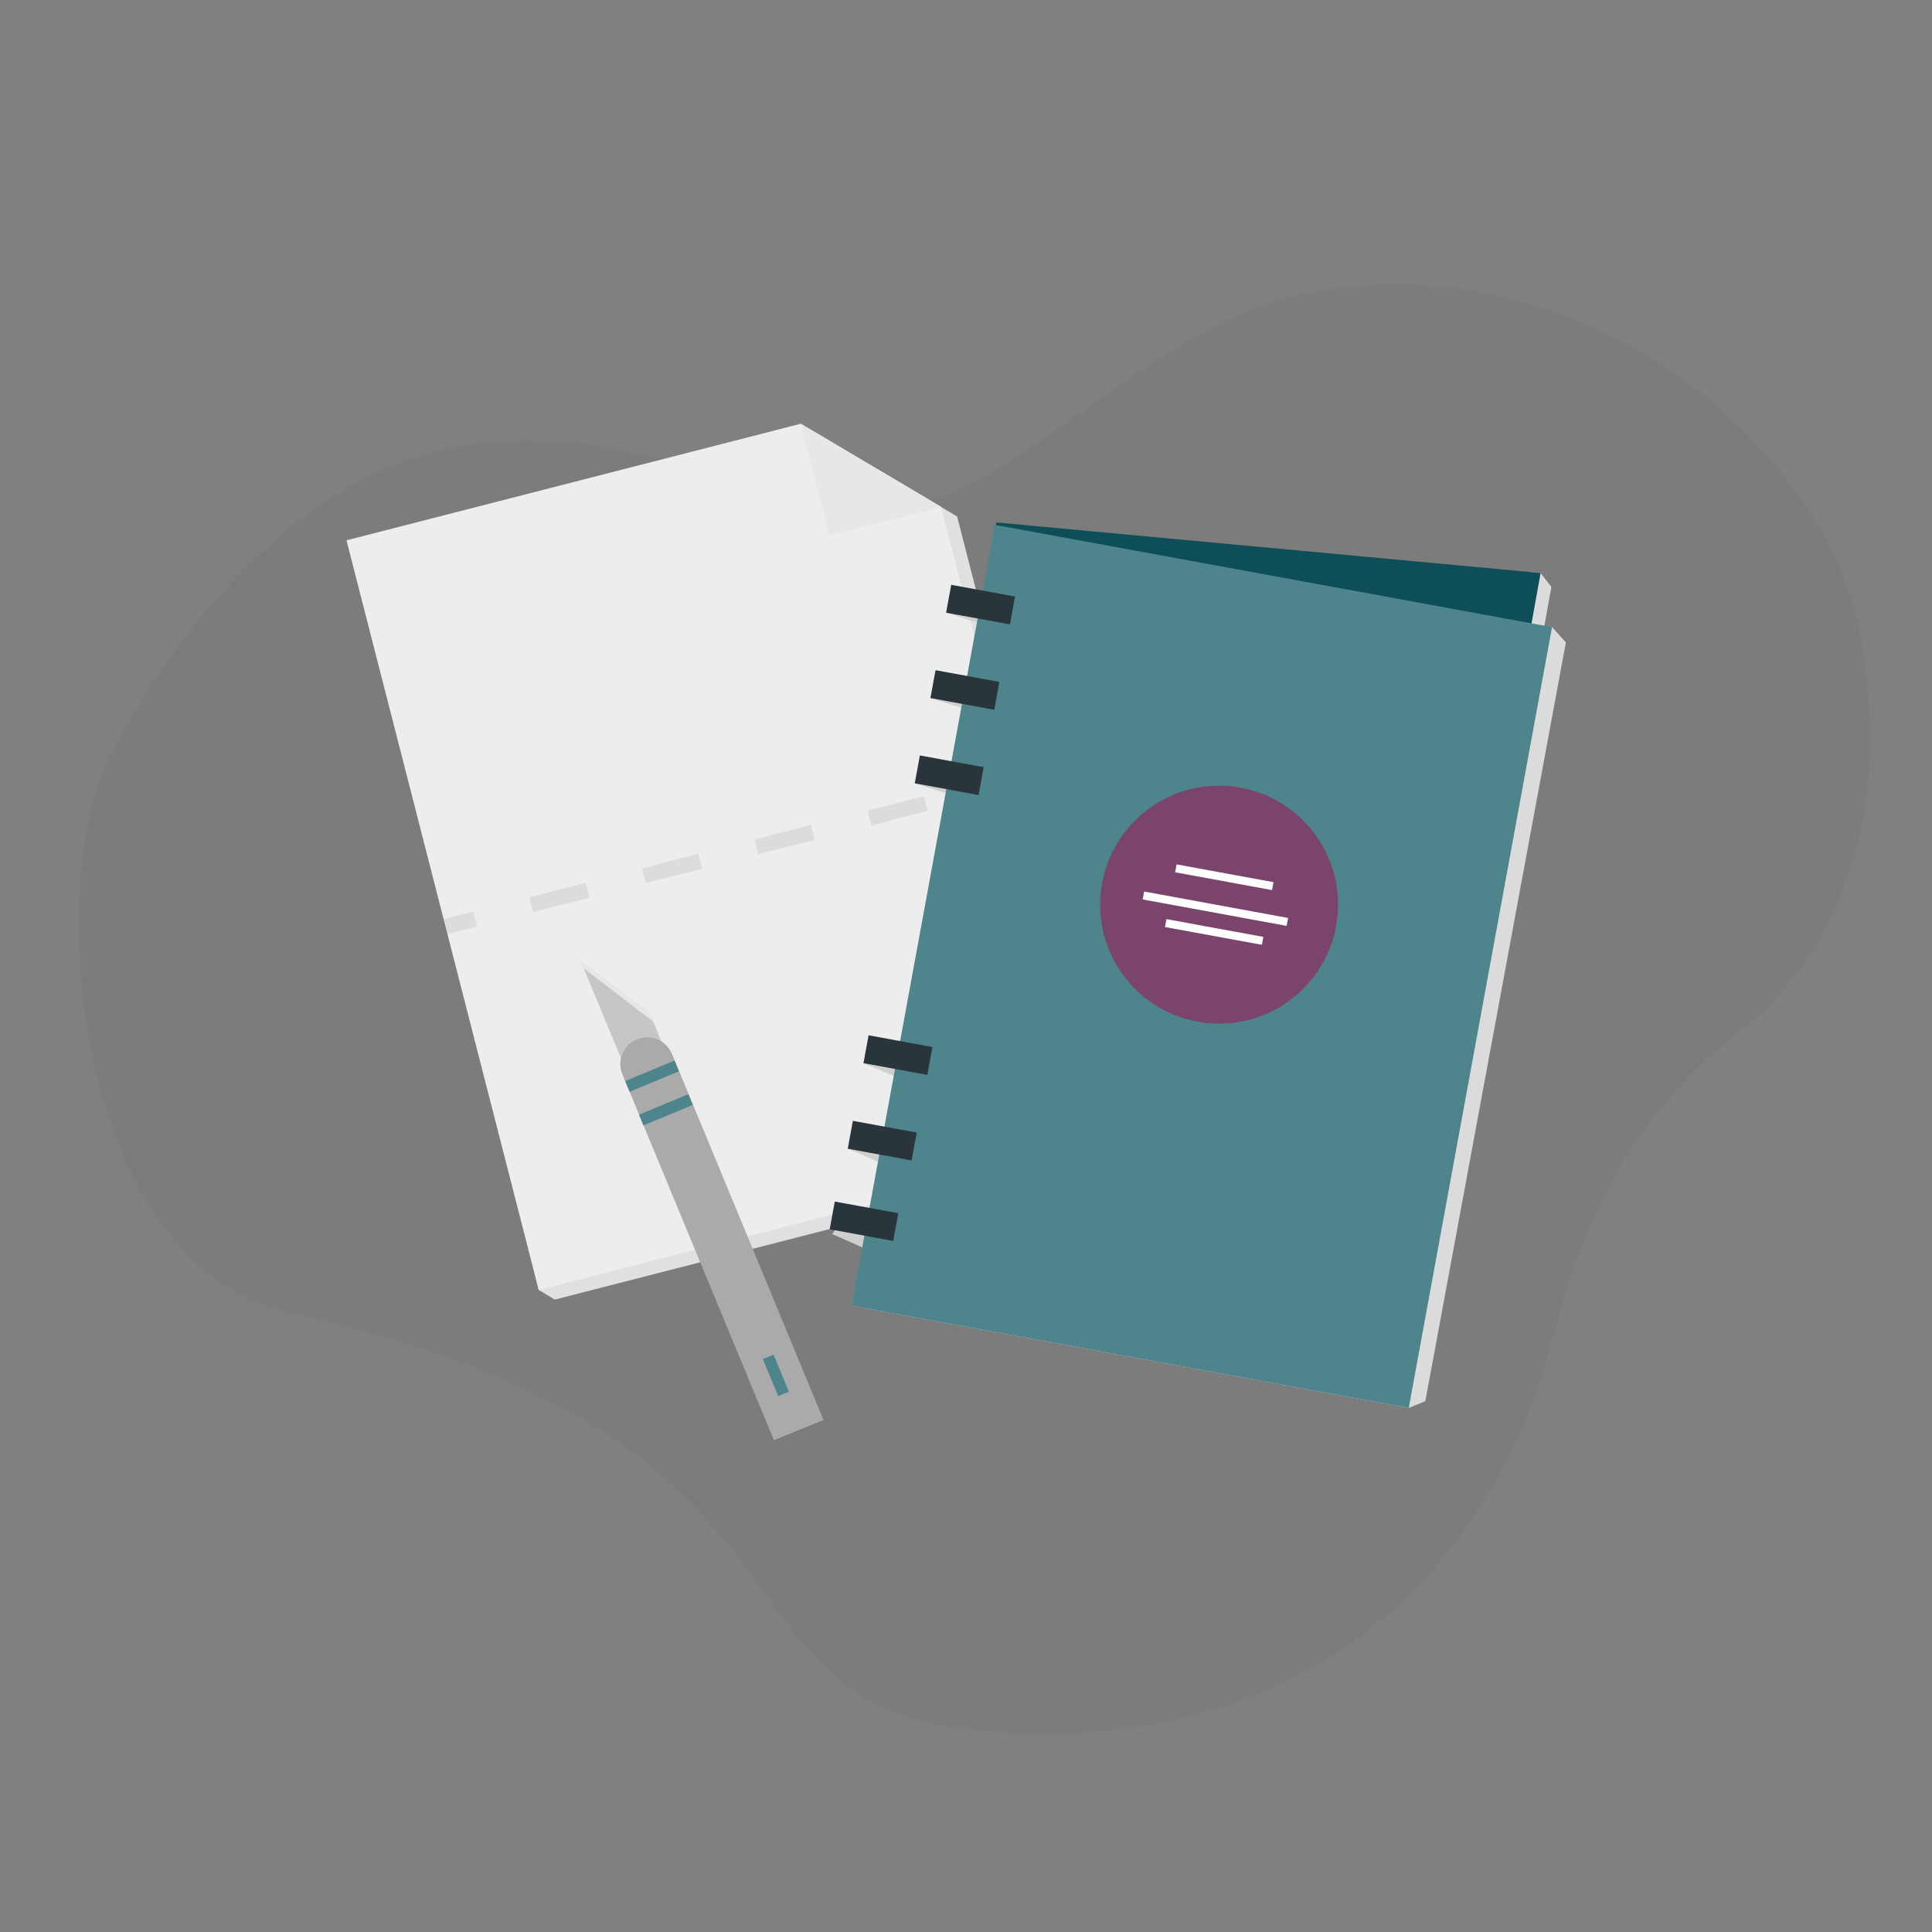 <svg xmlns="http://www.w3.org/2000/svg" viewBox="0 0 1200 1200"><rect x="0" y="0" width="1200" height="1200" fill="#808080" stroke="none"/><path d="M599.9 1074c110 12.9 271.1-12.2 348-192.8 25.6-60.2 26-153.3 130.4-239.2.7-.6 110-70.7 76.9-248.9-21.5-115.5-174.5-248.8-350.9-209.2-86.8 19.3-180.7 125.3-237.3 128.2-105.6 5.3-185.2-59.9-297.2-31.5-76.2 19.3-148 88.6-200.8 187.8-42.4 79.6-22.4 317.8 110.3 347C526.7 892 433.4 1054.5 599.9 1074z" fill="#231f20" fill-opacity=".03"/><path fill="none" d="M529.2 336.6l69.3-17.8"/><g opacity=".12" fill="#e5e5e5"><path d="M620.473 480.358l18.405-4.72 4.72 18.405-18.406 4.72zM590.1 507.7l-35 9-4.7-18.4 35-9 4.7 18.4zm-70 17.9l-35 9-4.7-18.4 35-9 4.7 18.4zm-69.9 17.9l-35 9-4.7-18.4 35-9 4.7 18.4zm-70 18l-35 9-4.7-18.5 35-9 4.7 18.5zM287.26 565.788l18.405-4.72 4.72 18.406-18.406 4.72z"/></g><path d="M507.4 269.2l-282.2 72.4 109.4 459.6 10 6L696.1 717 594.5 320.8l-87.1-51.6z" fill="#e0e0e0"/><path d="M497.4 263.2l-282.2 72.4 119.4 465.6L686.1 711 584.5 314.8l-87.1-51.6z" fill="#ededed"/><path fill="#e8e6e6" d="M515.2 332.6l69.3-17.8-87.1-51.6z"/><g opacity=".12" fill="#555d66"><path d="M606.472 476.358l18.405-4.72 4.72 18.406-18.406 4.72zM576.1 503.7l-35 9-2.3-9.2 35-9 2.3 9.2zm-70 17.9l-35 9-2.4-9.2 35-9 2.4 9.2zm-69.9 17.9l-35 9-2.4-9.2 35-9 2.4 9.2zm-70 18l-35 9-2.4-9.2 35-9 2.4 9.2zM275.534 570.938l18.405-4.72 2.36 9.203-18.406 4.72z"/></g><path fill="#cfcfce" d="M616.802 676.174l2.852-15.541 243.343 44.656-2.852 15.54zM603.702 735.688l2.855-15.54 242.433 44.543-2.855 15.54zM627.317 619.138l2.852-15.54 243.343 44.655-2.852 15.54zM744.32 817.608l2.853-15.541 94.917 17.418-2.852 15.541zM656.769 458.32l2.852-15.54 243.343 44.655-2.852 15.54zM644.406 518.127l2.855-15.54 242.433 44.543-2.855 15.54zM667.175 401.346l2.852-15.54 243.342 44.655-2.852 15.54zM784.259 599.83l2.852-15.541 94.917 17.418-2.852 15.54zM631.8 394.5l-44.1-13.9 7.7-10.7 39.6 7.3zM622.1 447.5l-44.2-13.9 7.8-10.6 39.6 7.2zM612.4 500.5l-44.2-13.9L576 476l39.6 7.2zM579.7 678.6l-43.4-18.2 7.8-10.6 39.6 7.2zM569.8 732.4l-43.2-19 7.8-10.6L574 710zM560.1 785.6l-43.2-19.1 7.7-10.7 39.6 7.3z"/><path fill="#dbdbdb" d="M624.7 346.6l2.1-15.1 330.1 24.4 6.7 8.7-32 177.3-331.5-61z"/><path fill="#0d4e59" d="M616.7 339.6l2.1-15.1 338.1 31.4-32.3 179-332.5-61z"/><path d="M600.9 475.3l25-136.3L964 389.5l8.6 9.5-87.3 471.3-10.3 4.2L528.9 811" fill="#dbdbdb"/><path d="M592.9 462.3l25-136.3L964 389.5l-89 485L528.9 811l20.9-113.8" fill="#4e858d"/><path fill="#2a343b" d="M587.643 380.552l3.177-17.312 39.64 7.274-3.178 17.312zM577.904 433.578l3.177-17.311 39.64 7.274-3.178 17.311zM568.175 486.538l3.177-17.311 39.639 7.274-3.177 17.311zM536.32 660.352l3.177-17.312 39.64 7.275-3.177 17.311zM526.56 713.491l3.177-17.311 39.639 7.274-3.177 17.311zM515.342 763.52l3.163-17.211 39.438 7.246-3.162 17.211z"/><circle cx="757.2" cy="561.9" r="73.9" fill="#7a446c"/><path fill="#fff" d="M723.596 575.798l.903-4.918 60.196 11.046-.902 4.918zM709.745 558.66l.903-4.918 89.4 16.426-.903 4.917zM729.901 541.8l.903-4.918L791 547.93l-.903 4.918z"/><path fill="#c6c6c6" d="M385.8 657.5l-25-60.3 42.9 32.4 7.2 17.5"/><path d="M416.2 738.8l-29.5-71.2c-3.7-8.4.1-18.2 8.6-21.9 8.4-3.7 18.2.1 21.9 8.6l.3.6 29.5 71.2 12.7 30.7L511.5 882l-30.8 12.5-51.8-125-12.7-30.7z" fill="#aaa"/><path fill="#4e858d" d="M473.819 844.15l6.652-2.755L490 864.4l-6.653 2.756zM388.297 671.439l30.673-12.706 2.756 6.652-30.674 12.706zM396.892 692.345l30.674-12.706 2.755 6.652-30.673 12.706z"/><path fill="#e8e6e6" d="M403.7 629.6l2 4.9-43.1-33-1.8-4.3z"/></svg>